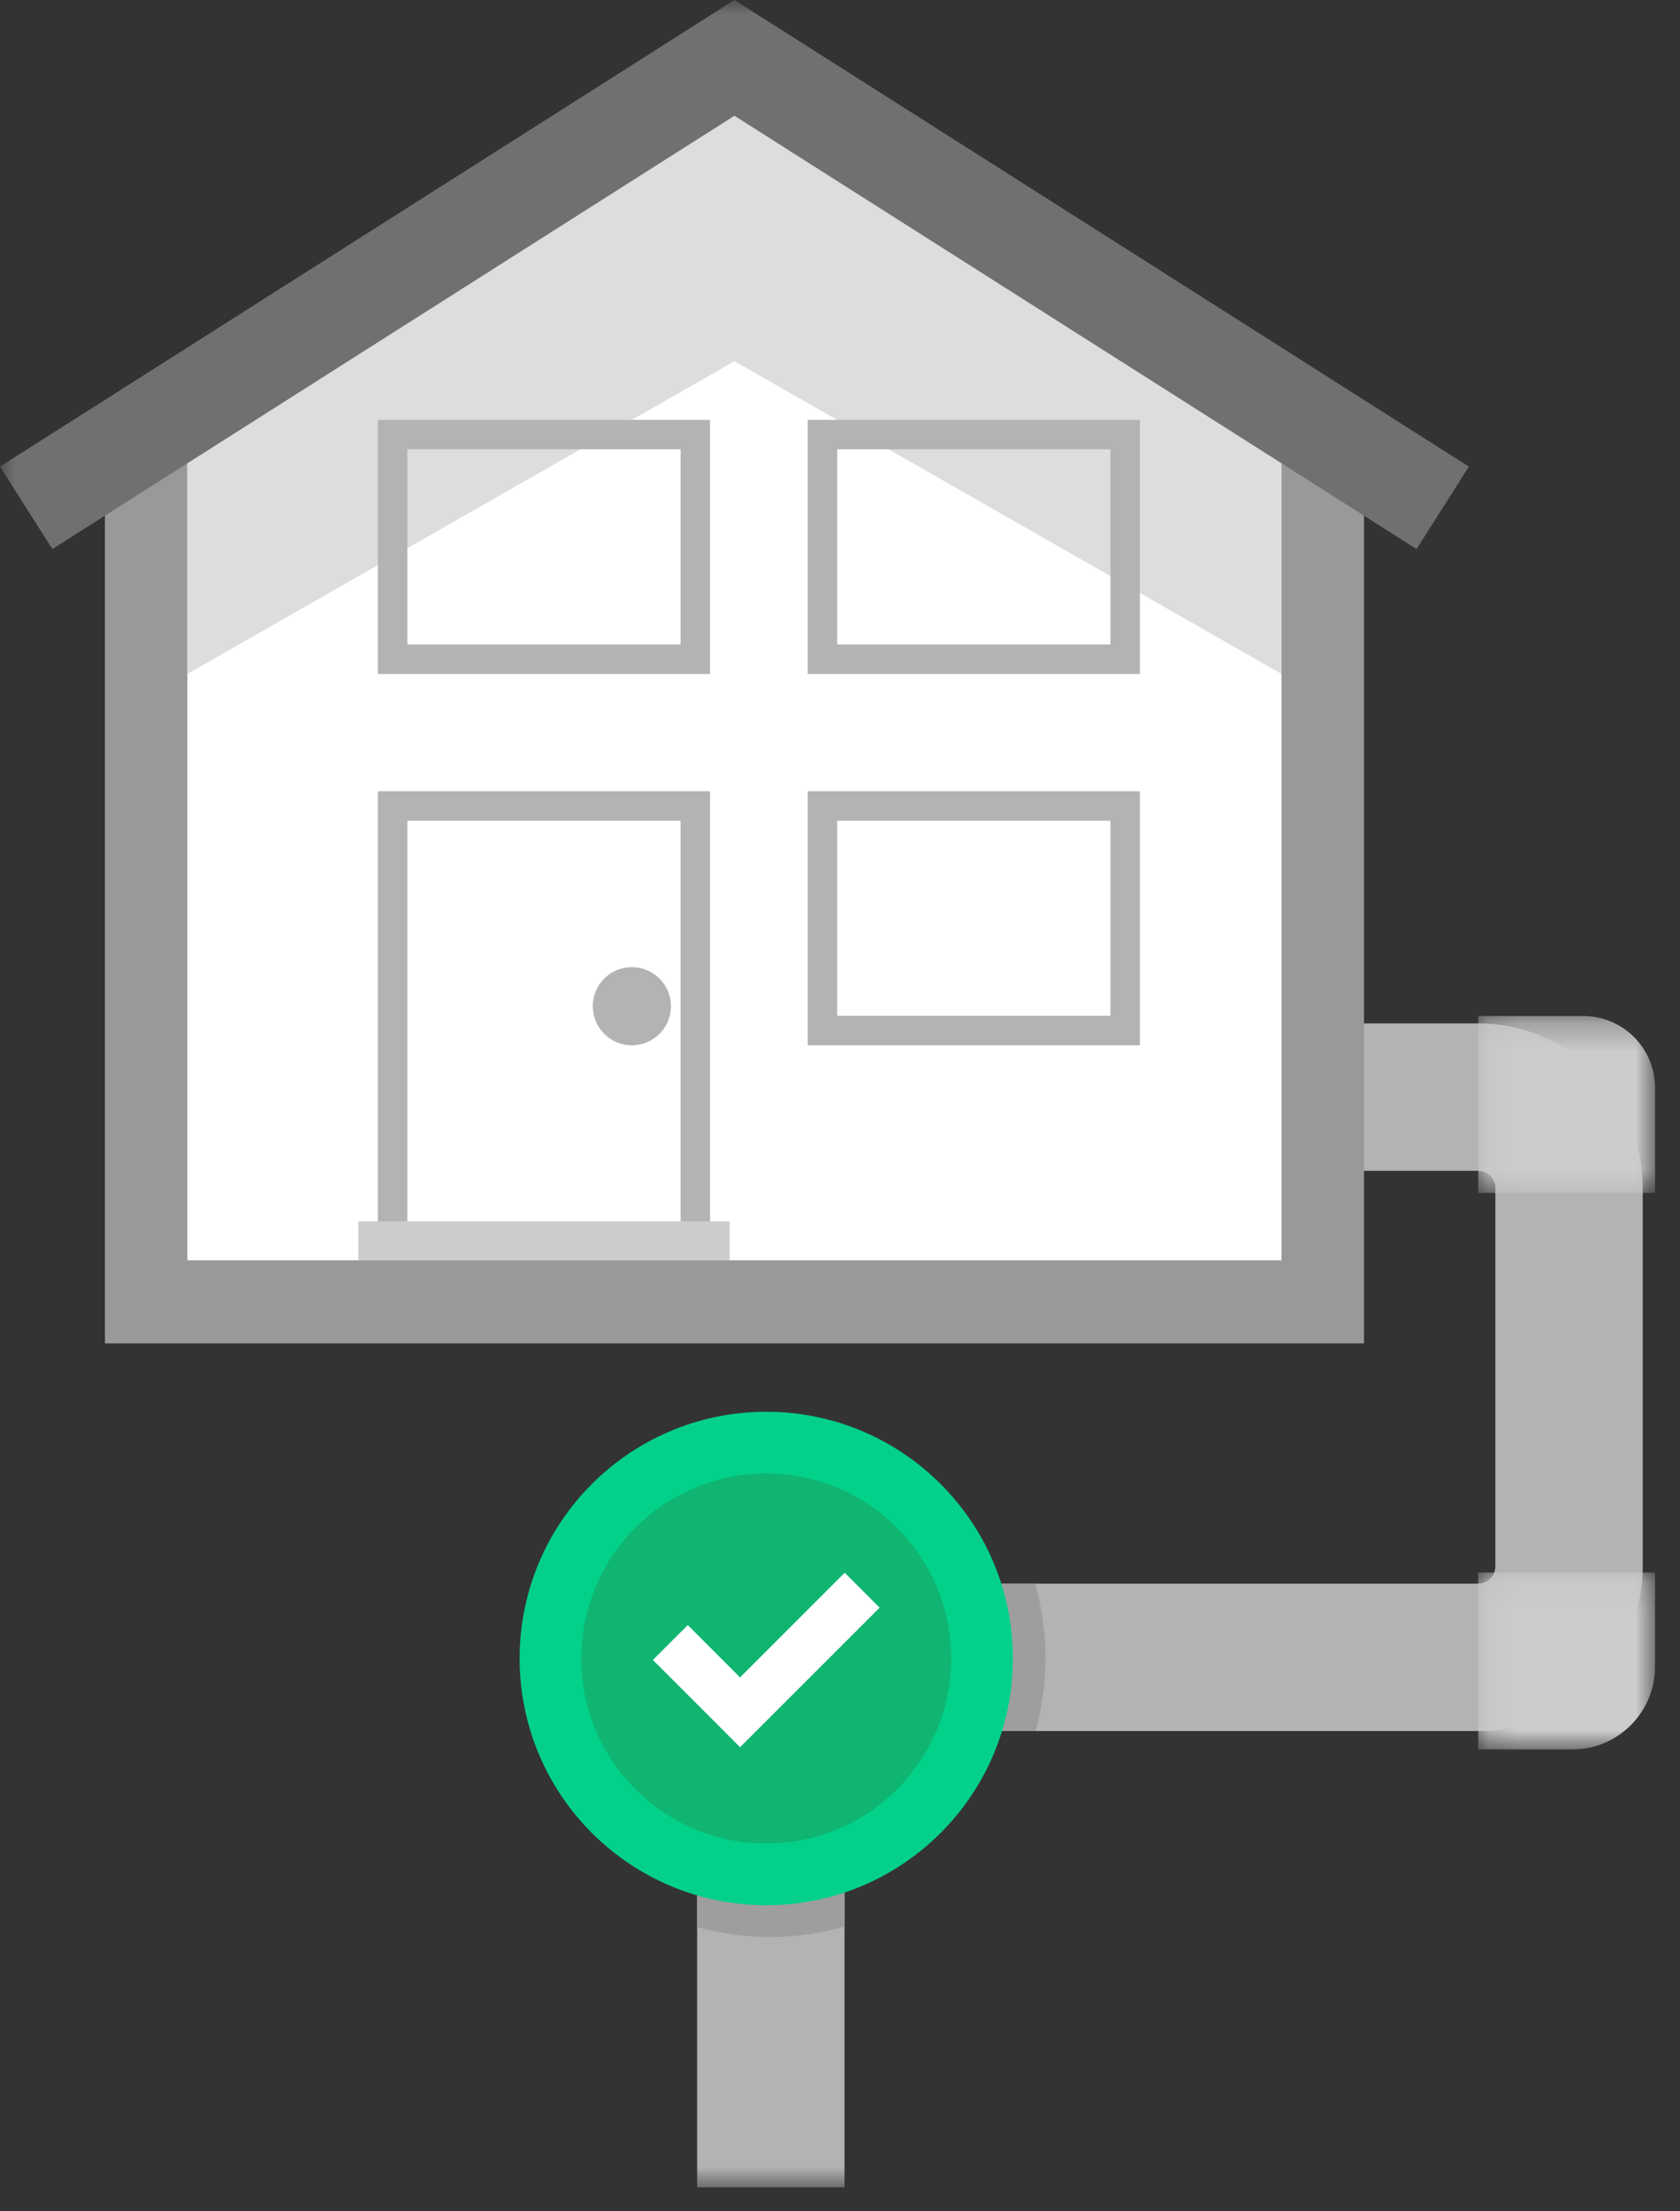 <?xml version="1.0" encoding="UTF-8"?>
<svg width="57px" height="75px" viewBox="0 0 57 75" version="1.1" xmlns="http://www.w3.org/2000/svg" xmlns:xlink="http://www.w3.org/1999/xlink">
    <rect x="0" y="0" width="57" height="75" fill="#333333" stroke="none"/>
    <!-- Generator: Sketch 49.3 (51167) - http://www.bohemiancoding.com/sketch -->
    <title>Feature-Ico-03</title>
    <desc>Created with Sketch.</desc>
    <defs>
        <polygon id="path-1" points="0.153 0.147 6.153 0.147 6.153 6.147 0.153 6.147"></polygon>
        <polygon id="path-3" points="0.153 0.272 6.153 0.272 6.153 6.272 0.153 6.272"></polygon>
        <polygon id="path-5" points="0 74.188 56.153 74.188 56.153 -0 0 -0"></polygon>
    </defs>
    <g id="Landing-page" stroke="none" stroke-width="1" fill="none" fill-rule="evenodd">
        <g id="HOS-Icons" transform="translate(-629, -1495)">
            <g id="Feature-Ico-03" transform="translate(629, 1495)">
                <path d="M32.315,53.71 L50.149,53.71 C50.473,53.71 50.736,53.446 50.736,53.123 L50.736,40.297 C50.736,39.974 50.473,39.71 50.149,39.71 L32.315,39.71 L32.315,34.71 L50.149,34.71 C53.23,34.71 55.736,37.216 55.736,40.297 L55.736,53.123 C55.736,56.204 53.23,58.71 50.149,58.71 L32.315,58.71 L32.315,53.71 Z" id="Fill-1" fill="#B3B3B3"></path>
                <g id="Group-5" transform="translate(50, 53.188)">
                    <mask id="mask-2" fill="white">
                        <use xlink:href="#path-1"></use>
                    </mask>
                    <g id="Clip-4"></g>
                    <path d="M6.153,0.147 L0.153,0.147 L0.153,6.147 L3.344,6.147 C4.895,6.147 6.153,4.89 6.153,3.338 L6.153,0.147 Z" id="Fill-3" fill="#CCCCCC" mask="url(#mask-2)"></path>
                </g>
                <g id="Group-8" transform="translate(50, 34.188)">
                    <mask id="mask-4" fill="white">
                        <use xlink:href="#path-3"></use>
                    </mask>
                    <g id="Clip-7"></g>
                    <path d="M3.717,0.272 L0.153,0.272 L0.153,6.272 L6.154,6.272 L6.154,2.708 C6.154,1.362 5.064,0.272 3.717,0.272" id="Fill-6" fill="#CCCCCC" mask="url(#mask-4)"></path>
                </g>
                <polygon id="Fill-9" fill="#999999" points="46.278 13.617 24.919 0.548 3.56 13.617 3.56 45.564 46.278 45.564"></polygon>
                <polygon id="Fill-11" fill="#FFFFFF" points="43.48 13.577 24.918 1.645 6.357 13.577 6.357 42.745 43.48 42.745"></polygon>
                <polygon id="Fill-13" fill="#DDDDDD" points="43.48 13.577 24.918 1.645 6.357 13.577 6.357 22.858 24.918 12.251 43.48 22.858"></polygon>
                <mask id="mask-6" fill="white">
                    <use xlink:href="#path-5"></use>
                </mask>
                <g id="Clip-16"></g>
                <path d="M12.821,42.746 L24.091,42.746 L24.091,26.836 L12.821,26.836 L12.821,42.746 Z M13.821,41.746 L23.091,41.746 L23.091,27.836 L13.821,27.836 L13.821,41.746 Z" id="Fill-15" fill="#B3B3B3" mask="url(#mask-6)"></path>
                <polygon id="Fill-17" fill="#CCCCCC" mask="url(#mask-6)" points="12.158 42.748 24.754 42.748 24.754 41.422 12.158 41.422"></polygon>
                <path d="M27.405,35.454 L38.675,35.454 L38.675,26.836 L27.405,26.836 L27.405,35.454 Z M28.405,34.454 L37.675,34.454 L37.675,27.836 L28.405,27.836 L28.405,34.454 Z" id="Fill-18" fill="#B3B3B3" mask="url(#mask-6)"></path>
                <path d="M27.405,22.859 L38.675,22.859 L38.675,14.241 L27.405,14.241 L27.405,22.859 Z M28.405,21.858 L37.675,21.858 L37.675,15.24 L28.405,15.24 L28.405,21.858 Z" id="Fill-19" fill="#B3B3B3" mask="url(#mask-6)"></path>
                <path d="M12.821,22.859 L24.091,22.859 L24.091,14.241 L12.821,14.241 L12.821,22.859 Z M13.821,21.858 L23.091,21.858 L23.091,15.24 L13.821,15.24 L13.821,21.858 Z" id="Fill-20" fill="#B3B3B3" mask="url(#mask-6)"></path>
                <polygon id="Fill-21" fill="#707070" mask="url(#mask-6)" points="48.061 18.622 24.918 3.926 1.777 18.622 -0.001 15.825 24.918 -0.001 49.837 15.825"></polygon>
                <path d="M22.764,34.127 C22.764,34.859 22.17,35.453 21.439,35.453 C20.706,35.453 20.113,34.859 20.113,34.127 C20.113,33.395 20.706,32.801 21.439,32.801 C22.17,32.801 22.764,33.395 22.764,34.127" id="Fill-22" fill="#B3B3B3" mask="url(#mask-6)"></path>
                <polygon id="Fill-23" fill="#B3B3B3" mask="url(#mask-6)" points="23.653 74.188 28.653 74.188 28.653 58.299 23.653 58.299"></polygon>
                <path d="M32.315,58.71 L35.141,58.71 C35.352,57.924 35.475,57.103 35.475,56.25 C35.475,55.369 35.346,54.52 35.122,53.71 L32.315,53.71 L32.315,58.71 Z" id="Fill-24" fill="#9E9E9E" mask="url(#mask-6)"></path>
                <path d="M23.656,62.537 L23.656,65.363 C24.442,65.574 25.263,65.697 26.116,65.697 C26.997,65.697 27.846,65.567 28.656,65.343 L28.656,62.537 L23.656,62.537 Z" id="Fill-25" fill="#9E9E9E" mask="url(#mask-6)"></path>
                <path d="M34.365,56.25 C34.365,60.872 30.619,64.618 25.998,64.618 C21.377,64.618 17.63,60.872 17.63,56.25 C17.63,51.629 21.377,47.882 25.998,47.882 C30.619,47.882 34.365,51.629 34.365,56.25" id="Fill-26" fill="#03D18A" mask="url(#mask-6)"></path>
                <path d="M32.273,56.25 C32.273,59.716 29.463,62.526 25.998,62.526 C22.532,62.526 19.721,59.716 19.721,56.25 C19.721,52.784 22.532,49.974 25.998,49.974 C29.463,49.974 32.273,52.784 32.273,56.25" id="Fill-27" fill="#10B572" mask="url(#mask-6)"></path>
                <polygon id="Fill-28" fill="#FFFFFF" mask="url(#mask-6)" points="28.66 53.342 25.11 56.892 23.335 55.117 22.152 56.3 23.927 58.075 25.11 59.259 26.294 58.075 29.844 54.526"></polygon>
            </g>
        </g>
    </g>
</svg>